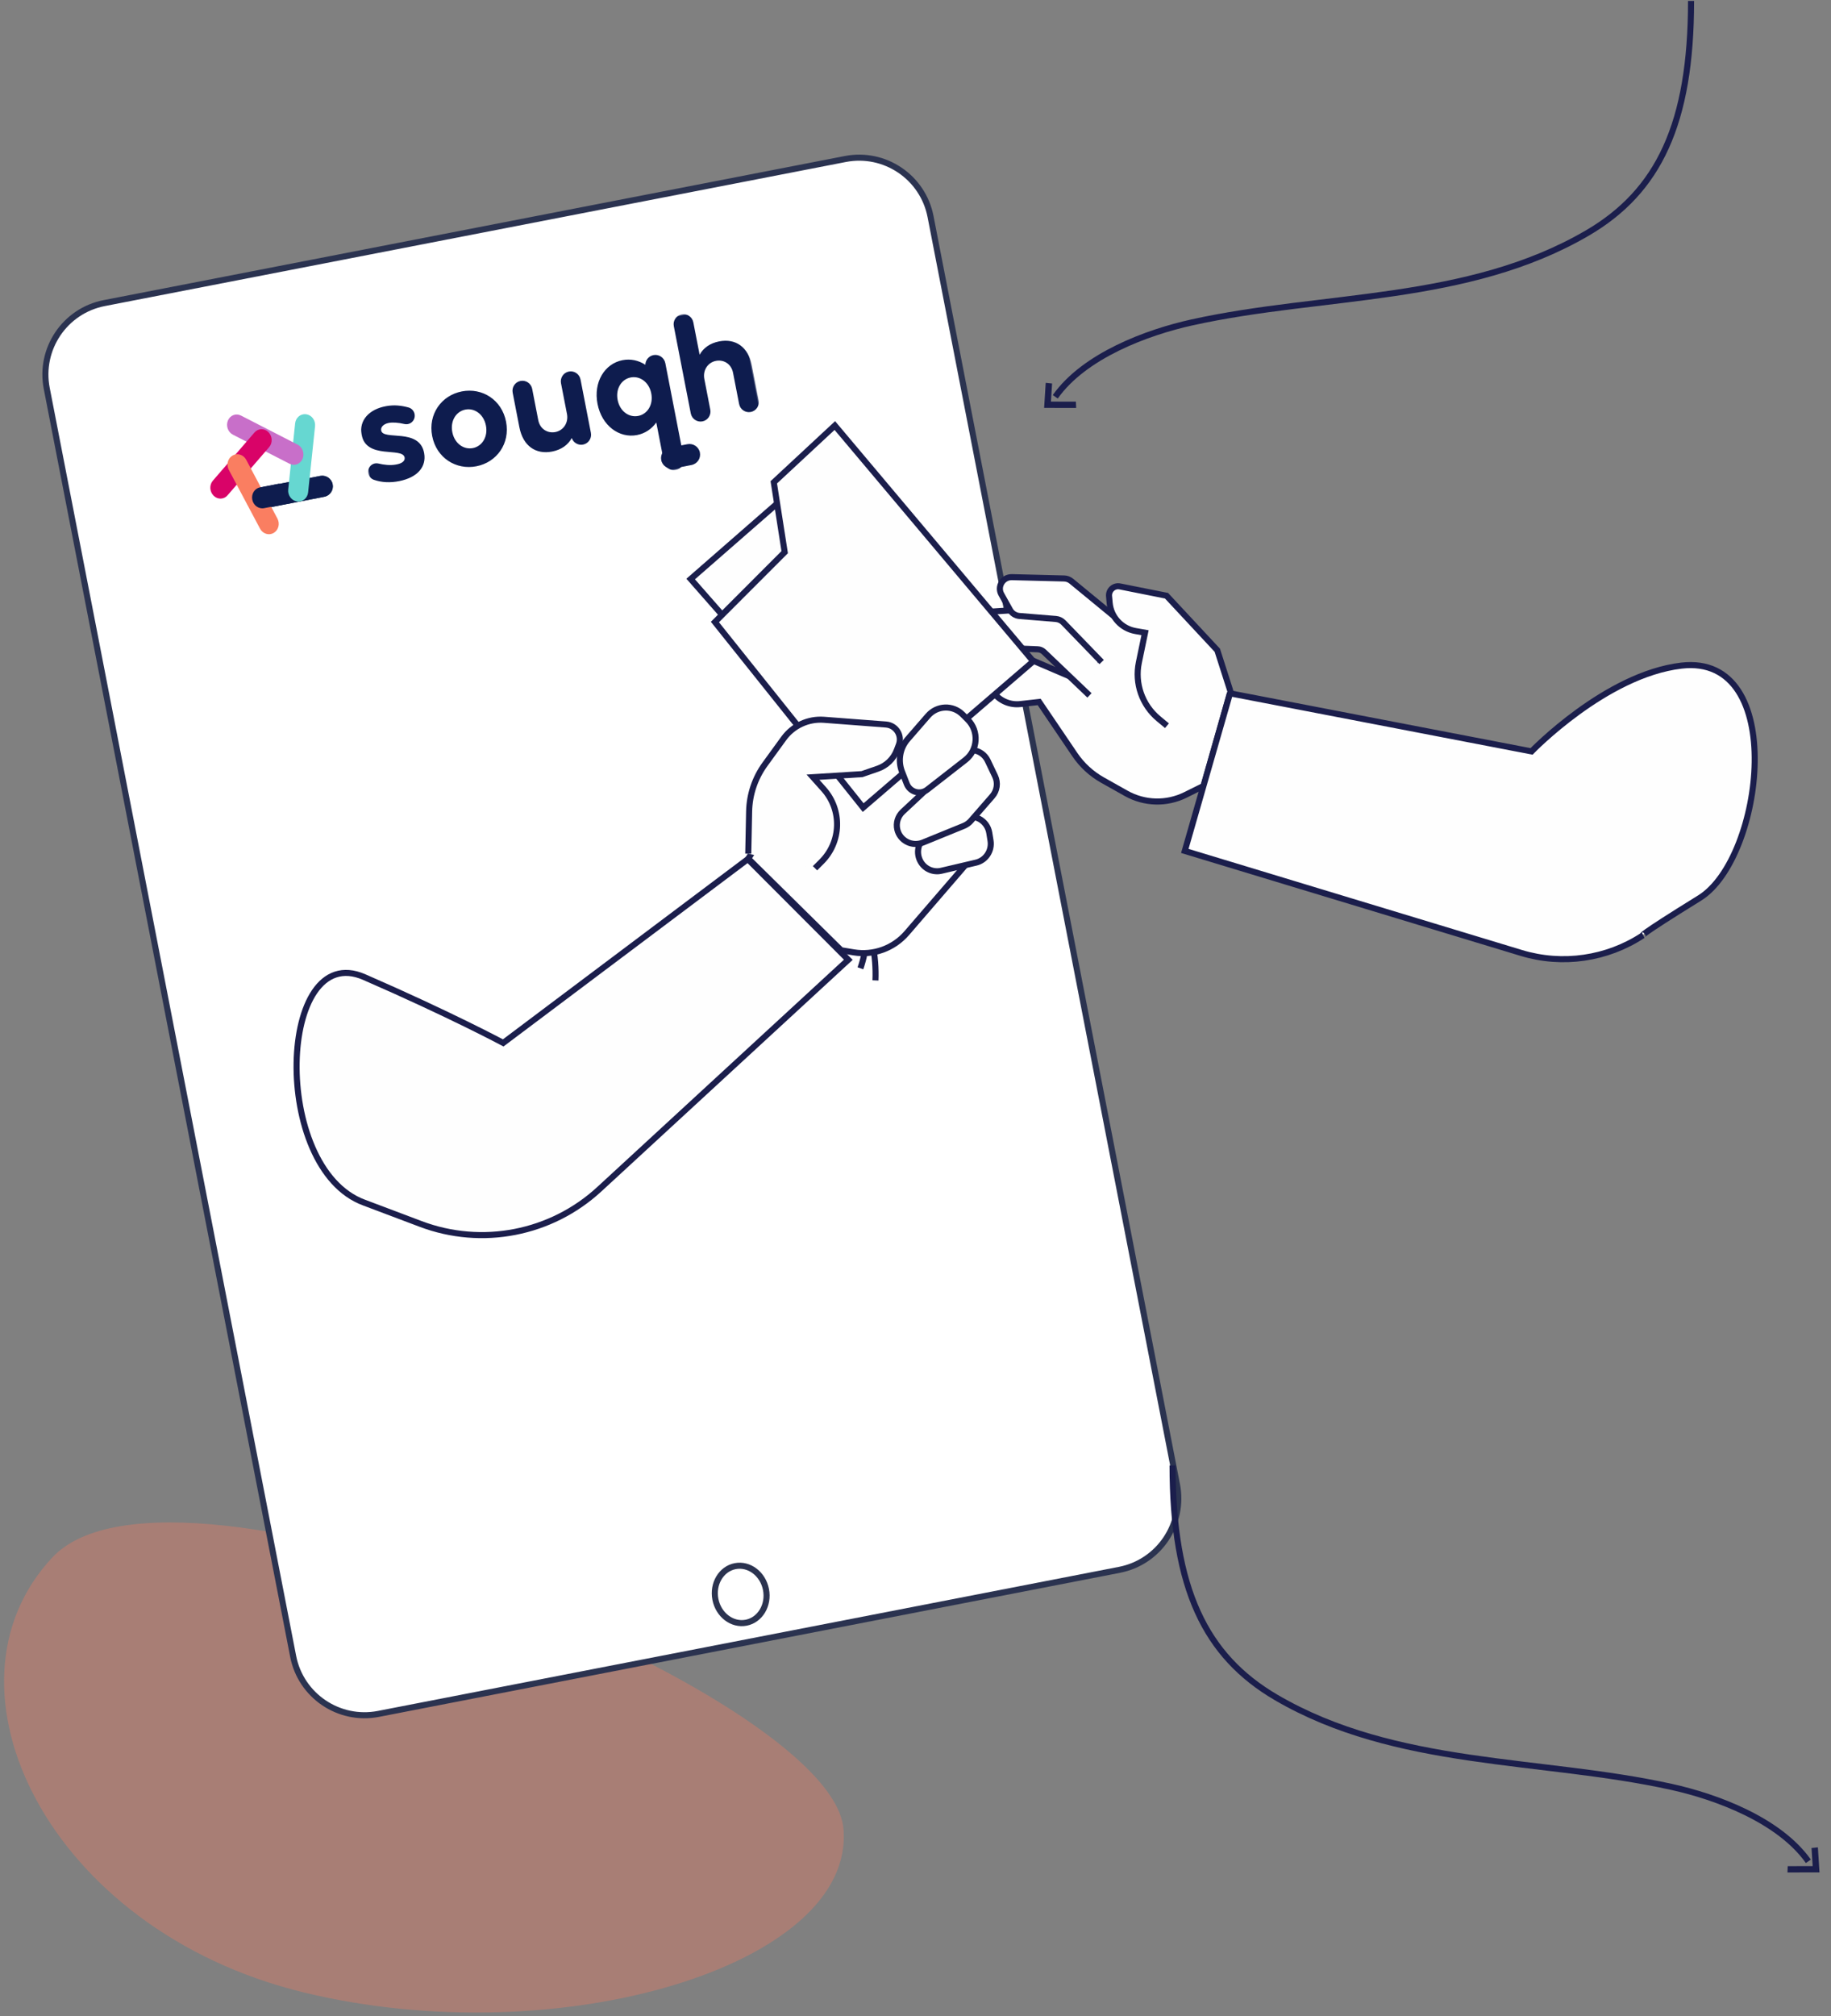 <?xml version="1.0" encoding="UTF-8"?>
<svg width="604px" height="665px" viewBox="0 0 604 665" version="1.1" xmlns="http://www.w3.org/2000/svg" xmlns:xlink="http://www.w3.org/1999/xlink">
    <rect x="0" y="0" width="604" height="665" fill="#808080" stroke="none"/>
    <title>Group 84</title>
    <defs>
        <polygon id="path-1" points="0 0 131 0 131 50 0 50"></polygon>
    </defs>
    <g id="Home-Page" stroke="none" stroke-width="1" fill="none" fill-rule="evenodd">
        <g id="Group-84" transform="translate(0.834, 0.312)">
            <path d="M0.634,602.75 C4.672,557.629 221.314,470.539 261.533,513.278 C301.752,556.016 263.086,636.224 178.803,656.764 C94.519,677.303 -3.404,647.872 0.634,602.75 Z" id="Background-Shape-Copy-9" fill="#F37C61" opacity="0.35" transform="translate(139.013, 582.614) scale(-1, 1) translate(-139.013, -582.614) "></path>
            <path d="M414,160.035 C420.627,160.035 426.627,162.721 430.971,167.064 C435.314,171.407 438,177.407 438,184.035 L438,184.035 L438,433.035 C438,439.662 435.314,445.662 430.971,450.005 C426.627,454.348 420.627,457.035 414,457.035 L414,457.035 L-12,457.035 C-18.627,457.035 -24.627,454.348 -28.971,450.005 C-33.314,445.662 -36,439.662 -36,433.035 L-36,433.035 L-36,184.035 C-36,177.407 -33.314,171.407 -28.971,167.064 C-24.627,162.721 -18.627,160.035 -12,160.035 L-12,160.035 Z" id="iPad" stroke="#2B3350" stroke-width="2" fill="#FFFFFF" transform="translate(201, 308.535) rotate(79) translate(-201, -308.535) "></path>
            <ellipse id="Button" stroke="#2B3350" stroke-width="2" transform="translate(243.5, 525.535) rotate(79) translate(-243.5, -525.535) " cx="243.5" cy="525.535" rx="9.5" ry="8.5"></ellipse>
            <g id="Group-73" transform="translate(97, 140.035)">
                <g id="Group-4" transform="translate(186, 169)">
                    <path d="M2,1.23949888e-14 C1.783,3.438 1.104,6.832 -2.00647437e-14,10" id="Fill-1" fill="#FEFEFE"></path>
                    <path d="M2,1.23949888e-14 C1.783,3.438 1.104,6.832 -2.00647437e-14,10" id="Stroke-3" stroke="#1B1E4C" stroke-width="2"></path>
                </g>
                <g id="Group-8" transform="translate(190, 171)">
                    <path d="M0,0 C0.798,3.878 1.124,7.96 0.958,12" id="Fill-5" fill="#FEFEFE"></path>
                    <path d="M0,0 C0.798,3.878 1.124,7.96 0.958,12" id="Stroke-7" stroke="#1B1E4C" stroke-width="2"></path>
                </g>
                <g id="Group-12" transform="translate(407, 109)">
                    <path d="M0,0 C2.378,5.978 3.742,12.461 4,19" id="Fill-9" fill="#FEFEFE"></path>
                    <path d="M0,0 C2.378,5.978 3.742,12.461 4,19" id="Stroke-11" stroke="#1B1E4C" stroke-width="2"></path>
                </g>
                <g id="Group-16" transform="translate(398, 112)">
                    <path d="M6,-2.41769311e-14 C5.013,5.015 2.954,9.818 -4.86395484e-14,14" id="Fill-13" fill="#FEFEFE"></path>
                    <path d="M6,-2.41769311e-14 C5.013,5.015 2.954,9.818 -4.86395484e-14,14" id="Stroke-15" stroke="#1B1E4C" stroke-width="2"></path>
                </g>
                <path d="M293.209,121.823 L299.229,118.84 L308,87.813 L282.663,64 L269.243,66.587 L259.656,84.695 L243.041,77.58 L229.413,80.434 C227.185,80.901 226.246,83.596 227.692,85.373 L230.078,88.305 C232.185,90.894 235.441,92.232 238.735,91.861 L244.958,91.162 L256.717,108.515 C259.071,111.989 262.189,114.861 265.826,116.905 L273.66,121.309 C279.701,124.706 287.002,124.898 293.209,121.823" id="Fill-17" fill="#FEFEFE"></path>
                <path d="M293.209,121.823 L299.229,118.84 L308,87.813 L282.663,64 L269.243,66.587 L259.656,84.695 L243.041,77.58 L229.413,80.434 C227.185,80.901 226.246,83.596 227.692,85.373 L230.078,88.305 C232.185,90.894 235.441,92.232 238.735,91.861 L244.958,91.162 L256.717,108.515 C259.071,111.989 262.189,114.861 265.826,116.905 L273.66,121.309 C279.701,124.706 287.002,124.898 293.209,121.823 Z" id="Stroke-19" stroke="#1B1E4C" stroke-width="2"></path>
                <g id="Group-24" transform="translate(224, 60)">
                    <path d="M42,10.675 L28.953,0.652 C28.349,0.189 27.597,-0.041 26.836,0.006 L2.949,1.49 C0.533,1.64 -0.811,4.336 0.532,6.34 L4.244,11.876 C4.803,12.709 5.73,13.225 6.737,13.264 L20.467,13.789 C21.235,13.818 21.966,14.127 22.522,14.657 L37.55,29" id="Fill-21" fill="#FEFEFE"></path>
                    <path d="M42,10.675 L28.953,0.652 C28.349,0.189 27.597,-0.041 26.836,0.006 L2.949,1.49 C0.533,1.64 -0.811,4.336 0.532,6.34 L4.244,11.876 C4.803,12.709 5.73,13.225 6.737,13.264 L20.467,13.789 C21.235,13.818 21.966,14.127 22.522,14.657 L37.55,29" id="Stroke-23" stroke="#1B1E4C" stroke-width="2"></path>
                </g>
                <g id="Group-28" transform="translate(232, 50)">
                    <path d="M42,16.476 L23.571,1.322 C22.901,0.77 22.062,0.459 21.19,0.436 L3.979,0.001 C0.989,-0.074 -0.955,3.079 0.485,5.665 L3.368,10.838 C3.994,11.96 5.148,12.699 6.441,12.806 L18.476,13.795 C19.42,13.872 20.302,14.289 20.957,14.965 L33.566,28" id="Fill-25" fill="#FEFEFE"></path>
                    <path d="M42,16.476 L23.571,1.322 C22.901,0.77 22.062,0.459 21.19,0.436 L3.979,0.001 C0.989,-0.074 -0.955,3.079 0.485,5.665 L3.368,10.838 C3.994,11.96 5.148,12.699 6.441,12.806 L18.476,13.795 C19.42,13.872 20.302,14.289 20.957,14.965 L33.566,28" id="Stroke-27" stroke="#1B1E4C" stroke-width="2"></path>
                </g>
                <g id="Group-32" transform="translate(268, 53)">
                    <path d="M40,34.471 L35.718,21.102 L18.971,3.125 L3.597,0.06 C1.626,-0.334 -0.17,1.275 0.013,3.271 L0.218,5.524 C0.642,10.172 4.136,13.96 8.747,14.772 L11.886,15.323 L9.849,25.14 C8.416,32.053 10.917,39.19 16.357,43.709 L19.114,46" id="Fill-29" fill="#FEFEFE"></path>
                    <path d="M40,34.471 L35.718,21.102 L18.971,3.125 L3.597,0.06 C1.626,-0.334 -0.17,1.275 0.013,3.271 L0.218,5.524 C0.642,10.172 4.136,13.96 8.747,14.772 L11.886,15.323 L9.849,25.14 C8.416,32.053 10.917,39.19 16.357,43.709 L19.114,46" id="Stroke-31" stroke="#1B1E4C" stroke-width="2"></path>
                </g>
                <g id="Group-36" transform="translate(146, 148)">
                    <path d="M0,0 C0.071,3.659 3.982,6.731 7.572,5.948 C6.208,8.258 6.471,11.412 8.202,13.466 C9.932,15.52 13.004,16.328 15.527,15.393 C15.355,17.611 15.19,19.898 15.894,22.01 C16.597,24.121 18.398,26.034 20.627,26.164 C22.608,26.279 25.271,25.322 26.126,27.104 C26.355,27.584 26.343,28.138 26.432,28.662 C26.778,30.709 28.939,32.27 31,31.961" id="Fill-33" fill="#FEFEFE"></path>
                    <path d="M0,0 C0.071,3.659 3.982,6.731 7.572,5.948 C6.208,8.258 6.471,11.412 8.202,13.466 C9.932,15.52 13.004,16.328 15.527,15.393 C15.355,17.611 15.19,19.898 15.894,22.01 C16.597,24.121 18.398,26.034 20.627,26.164 C22.608,26.279 25.271,25.322 26.126,27.104 C26.355,27.584 26.343,28.138 26.432,28.662 C26.778,30.709 28.939,32.27 31,31.961" id="Stroke-35" stroke="#1B1E4C" stroke-width="2"></path>
                </g>
                <polygon id="Fill-37" fill="#FEFEFE" points="175.377 11 130 50.619 186.518 115 233 77.992"></polygon>
                <polygon id="Stroke-39" stroke="#1B1E4C" stroke-width="2" points="175.377 11 130 50.619 186.518 115 233 77.992"></polygon>
                <path d="M179.643,173.05 L183.779,173.741 C190.313,174.833 196.942,172.429 201.285,167.394 L221,144.534 L210.522,110.506 L174.69,102 L149,142.832 L179.643,173.05 Z" id="Fill-41" fill="#FEFEFE"></path>
                <path d="M179.643,173.05 L183.779,173.741 C190.313,174.833 196.942,172.429 201.285,167.394 L221,144.534 L210.522,110.506 L174.69,102 L149,142.832 L179.643,173.05 Z" id="Stroke-43" stroke="#1B1E4C" stroke-width="2"></path>
                <polygon id="Fill-45" fill="#FEFEFE" points="186.904 126 243 77.76 177.555 0 157.418 18.72 161.014 41.76 138 64.8"></polygon>
                <polygon id="Stroke-47" stroke="#1B1E4C" stroke-width="2" points="186.904 126 243 77.76 177.555 0 157.418 18.72 161.014 41.76 138 64.8"></polygon>
                <g id="Group-52" transform="translate(149, 97)">
                    <path d="M0,44.211 L0.28,30.272 C0.393,24.673 2.217,19.245 5.506,14.717 L11.696,6.194 C14.761,1.975 19.79,-0.353 24.986,0.044 L45.446,1.604 C48.723,1.855 50.84,5.187 49.678,8.265 L48.999,10.061 C47.916,12.929 45.614,15.166 42.718,16.166 L37.517,17.961 L21.344,18.974 L24.859,22.902 C31.015,29.782 30.727,40.28 24.204,46.812 L22.018,49" id="Fill-49" fill="#FEFEFE"></path>
                    <path d="M0,44.211 L0.28,30.272 C0.393,24.673 2.217,19.245 5.506,14.717 L11.696,6.194 C14.761,1.975 19.79,-0.353 24.986,0.044 L45.446,1.604 C48.723,1.855 50.84,5.187 49.678,8.265 L48.999,10.061 C47.916,12.929 45.614,15.166 42.718,16.166 L37.517,17.961 L21.344,18.974 L24.859,22.902 C31.015,29.782 30.727,40.28 24.204,46.812 L22.018,49" id="Stroke-51" stroke="#1B1E4C" stroke-width="2"></path>
                </g>
                <path d="M205.74,143.62 L205.74,143.62 C207.076,146.166 209.925,147.485 212.69,146.836 L224.135,144.15 C227.358,143.394 229.45,140.222 228.917,136.902 L228.51,134.36 C227.84,130.185 223.435,127.815 219.665,129.601 L208.628,134.83 C205.365,136.375 204.046,140.389 205.74,143.62" id="Fill-53" fill="#FEFEFE"></path>
                <path d="M205.74,143.62 L205.74,143.62 C207.076,146.166 209.925,147.485 212.69,146.836 L224.135,144.15 C227.358,143.394 229.45,140.222 228.917,136.902 L228.51,134.36 C227.84,130.185 223.435,127.815 219.665,129.601 L208.628,134.83 C205.365,136.375 204.046,140.389 205.74,143.62 Z" id="Stroke-55" stroke="#1B1E4C" stroke-width="2"></path>
                <path d="M227.986,110.537 L230.407,115.619 C231.454,117.818 231.095,120.419 229.491,122.26 L222.43,130.362 C221.793,131.093 220.989,131.667 220.086,132.036 L206.609,137.531 C203.041,138.987 199.004,136.918 198.153,133.195 C197.669,131.075 198.352,128.859 199.95,127.365 L209.859,118.102 C210.023,117.95 210.177,117.789 210.322,117.62 L217.602,109.168 C220.538,105.758 226.057,106.487 227.986,110.537" id="Fill-57" fill="#FEFEFE"></path>
                <path d="M227.986,110.537 L230.407,115.619 C231.454,117.818 231.095,120.419 229.491,122.26 L222.43,130.362 C221.793,131.093 220.989,131.667 220.086,132.036 L206.609,137.531 C203.041,138.987 199.004,136.918 198.153,133.195 C197.669,131.075 198.352,128.859 199.95,127.365 L209.859,118.102 C210.023,117.95 210.177,117.789 210.322,117.62 L217.602,109.168 C220.538,105.758 226.057,106.487 227.986,110.537 Z" id="Stroke-59" stroke="#1B1E4C" stroke-width="2"></path>
                <path d="M208.285,95.718 L201.55,103.47 C199.012,106.394 198.303,110.539 199.72,114.173 L201.27,118.146 C202.355,120.929 205.729,121.887 208.056,120.073 L220.619,110.281 C224.781,107.038 225.161,100.759 221.422,97.011 L219.727,95.312 C216.498,92.076 211.289,92.26 208.285,95.718" id="Fill-61" fill="#FEFEFE"></path>
                <path d="M208.285,95.718 L201.55,103.47 C199.012,106.394 198.303,110.539 199.72,114.173 L201.27,118.146 C202.355,120.929 205.729,121.887 208.056,120.073 L220.619,110.281 C224.781,107.038 225.161,100.759 221.422,97.011 L219.727,95.312 C216.498,92.076 211.289,92.26 208.285,95.718 Z" id="Stroke-63" stroke="#1B1E4C" stroke-width="2"></path>
                <path d="M407.392,107.472 L307.921,88.315 L293,140.29 L404.024,173.947 C417.583,178.057 432.274,175.931 444.1,168.148 C444.1,168.148 441.657,168.917 462.818,155.828 C483.978,142.739 492.141,75.008 456.769,79.185 C431.818,82.131 407.392,107.472 407.392,107.472 Z" id="Fill-65" fill="#FEFEFE"></path>
                <path d="M456.769,79.185 C431.818,82.131 407.392,107.472 407.392,107.472 L307.921,88.315 L293,140.29 L404.024,173.947 C417.583,178.057 432.274,175.931 444.1,168.148 C444.1,168.148 441.657,168.917 462.818,155.828 C483.978,142.739 492.141,75.008 456.769,79.185 Z" id="Stroke-67" stroke="#1B1E4C" stroke-width="2"></path>
                <path d="M148.858,143 L68.163,203.607 C68.163,203.607 50.719,194.266 22.297,181.892 C-6.125,169.518 -8.711,244.888 22.297,256.285 L40.953,263.322 C61.172,270.948 83.957,266.518 99.858,251.868 L182,176.19 L148.858,143 Z" id="Fill-69" fill="#FEFEFE"></path>
                <path d="M148.858,143 L68.163,203.607 C68.163,203.607 50.719,194.266 22.297,181.892 C-6.125,169.518 -8.711,244.888 22.297,256.285 L40.953,263.322 C61.172,270.948 83.957,266.518 99.858,251.868 L182,176.19 L148.858,143 Z" id="Stroke-71" stroke="#1B1E4C" stroke-width="2"></path>
            </g>
            <g id="Group-23" transform="translate(339.963, 0)">
                <polygon id="Fill-3" fill="#1B1E4C" transform="translate(7.598, 132.188) rotate(37) translate(-7.598, -132.188) " points="14.098 129.853 5.651 136.188 1.098 129.28 2.905 128.188 6.195 133.18 12.781 128.241"></polygon>
                <path d="M217.037,-1.13686838e-13 C217.037,40.524 206.275,62.823 182.889,76.502 C143.278,99.67 95.61,96.48 52.416,106.016 C37.632,109.28 16.934,116.952 7.305,130.552" id="Path-2" stroke="#1B1E4C" stroke-width="2"></path>
            </g>
            <g id="Group-23-Copy-2" transform="translate(494.482, 552.647) scale(-1, 1) translate(-494.482, -552.647) translate(385.963, 483)">
                <polygon id="Fill-3" fill="#1B1E4C" transform="translate(7.598, 132.188) rotate(37) translate(-7.598, -132.188) " points="14.098 129.853 5.651 136.188 1.098 129.28 2.905 128.188 6.195 133.18 12.781 128.241"></polygon>
                <path d="M217.037,-1.13686838e-13 C217.037,40.524 206.275,62.823 182.889,76.502 C143.278,99.67 95.61,96.48 52.416,106.016 C37.632,109.28 16.934,116.952 7.305,130.552" id="Path-2" stroke="#1B1E4C" stroke-width="2"></path>
            </g>
            <g id="Group-20" transform="translate(158.103, 141.724) rotate(-11) translate(-158.103, -141.724) translate(65.603, 116.224)">
                <path d="M152.257,49.819 C150.318,49.819 148.744,48.252 148.744,46.318 C148.744,44.386 150.318,42.819 152.257,42.819 L158.231,42.819 C160.171,42.819 161.744,44.386 161.744,46.318 C161.744,48.252 160.171,49.819 158.231,49.819 L152.257,49.819 Z" id="Fill-1" fill="#0E1C4E"></path>
                <path d="M37.324,36.984 L15.324,36.984 C13.391,36.984 11.824,35.417 11.824,33.484 C11.824,31.551 13.391,29.984 15.324,29.984 L37.324,29.984 C39.257,29.984 40.824,31.551 40.824,33.484 C40.824,35.417 39.257,36.984 37.324,36.984" id="Fill-3" fill="#143746"></path>
                <path d="M37.324,36.984 L15.324,36.984 C13.391,36.984 11.824,35.417 11.824,33.484 C11.824,31.551 13.391,29.984 15.324,29.984 L37.324,29.984 C39.257,29.984 40.824,31.551 40.824,33.484 C40.824,35.417 39.257,36.984 37.324,36.984" id="Fill-5" fill="#0E1C4E"></path>
                <path d="M38.783,13.553 L32.378,34.533 C31.815,36.376 29.955,37.385 28.224,36.786 C26.492,36.187 25.545,34.207 26.107,32.364 L32.512,11.384 C33.075,9.541 34.935,8.533 36.666,9.131 C38.398,9.731 39.345,11.709 38.783,13.553" id="Fill-7" fill="#66D7D1"></path>
                <path d="M15.464,5.45 L31.973,18.426 C33.423,19.566 33.743,21.763 32.69,23.331 C31.636,24.901 29.607,25.248 28.156,24.108 L11.649,11.132 C10.198,9.992 9.877,7.796 10.93,6.227 C11.984,4.657 14.014,4.31 15.464,5.45" id="Fill-9" fill="#C86FC9"></path>
                <path d="M2.269,24.753 L18.778,11.777 C20.227,10.637 22.257,10.984 23.311,12.554 C24.364,14.122 24.042,16.318 22.593,17.458 L6.084,30.435 C4.634,31.575 2.604,31.226 1.551,29.658 C0.497,28.089 0.819,25.893 2.269,24.753" id="Fill-11" fill="#D90368"></path>
                <path d="M14.516,43.26 L8.112,22.279 C7.548,20.436 8.497,18.457 10.228,17.858 C11.96,17.259 13.819,18.267 14.382,20.11 L20.787,41.092 C21.35,42.934 20.401,44.914 18.671,45.512 C16.938,46.112 15.078,45.103 14.516,43.26" id="Fill-13" fill="#FA7E61"></path>
                <path d="M37.833,36.889 L17.127,36.889 C15.308,36.889 13.833,35.321 13.833,33.389 C13.833,31.456 15.308,29.889 17.127,29.889 L23.598,29.889 L23.598,36.889" id="Fill-15" fill="#0E1C4E"></path>
                <g id="Group-19" transform="translate(53.054, 0.435)">
                    <mask id="mask-2" fill="white">
                        <use xlink:href="#path-1"></use>
                    </mask>
                    <g id="Clip-18"></g>
                    <path d="M9.544,36.199 C15.802,36.157 19.284,33.213 19.362,28.733 C19.512,20.08 6.758,22.198 6.87,18.635 C6.89,17.566 8.014,16.72 9.73,16.7 C11.013,16.685 12.876,17.164 14.787,18.032 C15.123,18.186 15.494,18.273 15.885,18.28 C17.428,18.307 18.699,17.068 18.725,15.511 C18.746,14.381 18.103,13.396 17.158,12.933 C14.977,11.856 12.762,11.151 10.078,11.104 C4.227,11.001 0.34,14.039 0.258,18.722 C0.11,27.274 12.811,25.258 12.766,28.915 C12.727,30.093 11.456,30.683 9.505,30.629 C7.564,30.609 5.57,29.959 3.91,29.196 C3.576,29.041 3.204,28.953 2.812,28.946 C1.286,28.919 0.028,30.147 0,31.688 C-0.018,32.733 0.537,33.653 1.366,34.155 C3.74,35.553 6.526,36.221 9.544,36.199 Z M35.449,36.251 C42.305,36.251 47.862,31.021 47.862,23.675 C47.862,16.329 42.305,11.099 35.449,11.099 C28.595,11.099 23.037,16.329 23.037,23.675 C23.037,31.021 28.595,36.251 35.449,36.251 L35.449,36.251 Z M35.449,30.141 C32.329,30.141 29.799,27.45 29.799,23.675 C29.799,19.9 32.329,17.208 35.449,17.208 C38.571,17.208 41.1,19.9 41.1,23.675 C41.1,27.45 38.571,30.141 35.449,30.141 L35.449,30.141 Z M71.354,11.405 C69.541,11.405 68.073,12.886 68.073,14.713 L68.073,24.999 C68.073,27.952 65.904,30.141 63.18,30.141 C60.607,30.141 58.387,28.257 58.387,25.202 L58.387,14.713 C58.387,12.881 56.923,11.405 55.107,11.405 C53.296,11.405 51.828,12.886 51.828,14.713 L51.828,26.335 C51.828,32.635 55.41,36.251 60.91,36.251 C64.023,36.251 66.471,35.086 68.108,33.115 C68.339,34.716 69.704,35.945 71.354,35.945 C73.164,35.945 74.632,34.464 74.632,32.635 L74.632,14.713 C74.632,12.886 73.164,11.405 71.354,11.405 L71.354,11.405 Z M99.79,11.405 C98.202,11.405 96.873,12.525 96.54,14.025 C94.638,12.17 92.158,11.099 89.446,11.099 C83.455,11.099 78.599,16.329 78.599,23.675 C78.599,31.021 83.455,36.251 89.446,36.251 C92.12,36.251 94.568,35.208 96.459,33.402 L96.459,46.639 C96.459,48.495 97.95,50 99.79,50 C101.629,50 103.119,48.495 103.119,46.639 L103.119,14.764 C103.119,12.909 101.629,11.405 99.79,11.405 L99.79,11.405 Z M91.011,30.141 C87.889,30.141 85.36,27.45 85.36,23.675 C85.36,19.9 87.889,17.208 91.011,17.208 C94.131,17.208 96.662,19.9 96.662,23.675 C96.662,27.45 94.131,30.141 91.011,30.141 L91.011,30.141 Z M121.918,11.099 C118.826,11.099 116.39,12.247 114.754,14.193 L114.754,3.309 C114.754,1.481 113.287,-0 111.474,-0 C109.663,-0 108.195,1.481 108.195,3.309 L108.195,32.635 C108.195,34.464 109.663,35.945 111.474,35.945 C113.287,35.945 114.754,34.464 114.754,32.635 L114.754,22.351 C114.754,19.398 116.924,17.208 119.648,17.208 C122.221,17.208 124.441,19.092 124.441,22.147 L124.441,32.635 C124.441,34.468 125.904,35.945 127.721,35.945 C129.532,35.945 131,34.464 131,32.635 L131,21.013 C131,14.713 127.418,11.099 121.918,11.099 L121.918,11.099 Z" id="Fill-17" fill="#0E1C4E" mask="url(#mask-2)"></path>
                </g>
            </g>
        </g>
    </g>
</svg>
